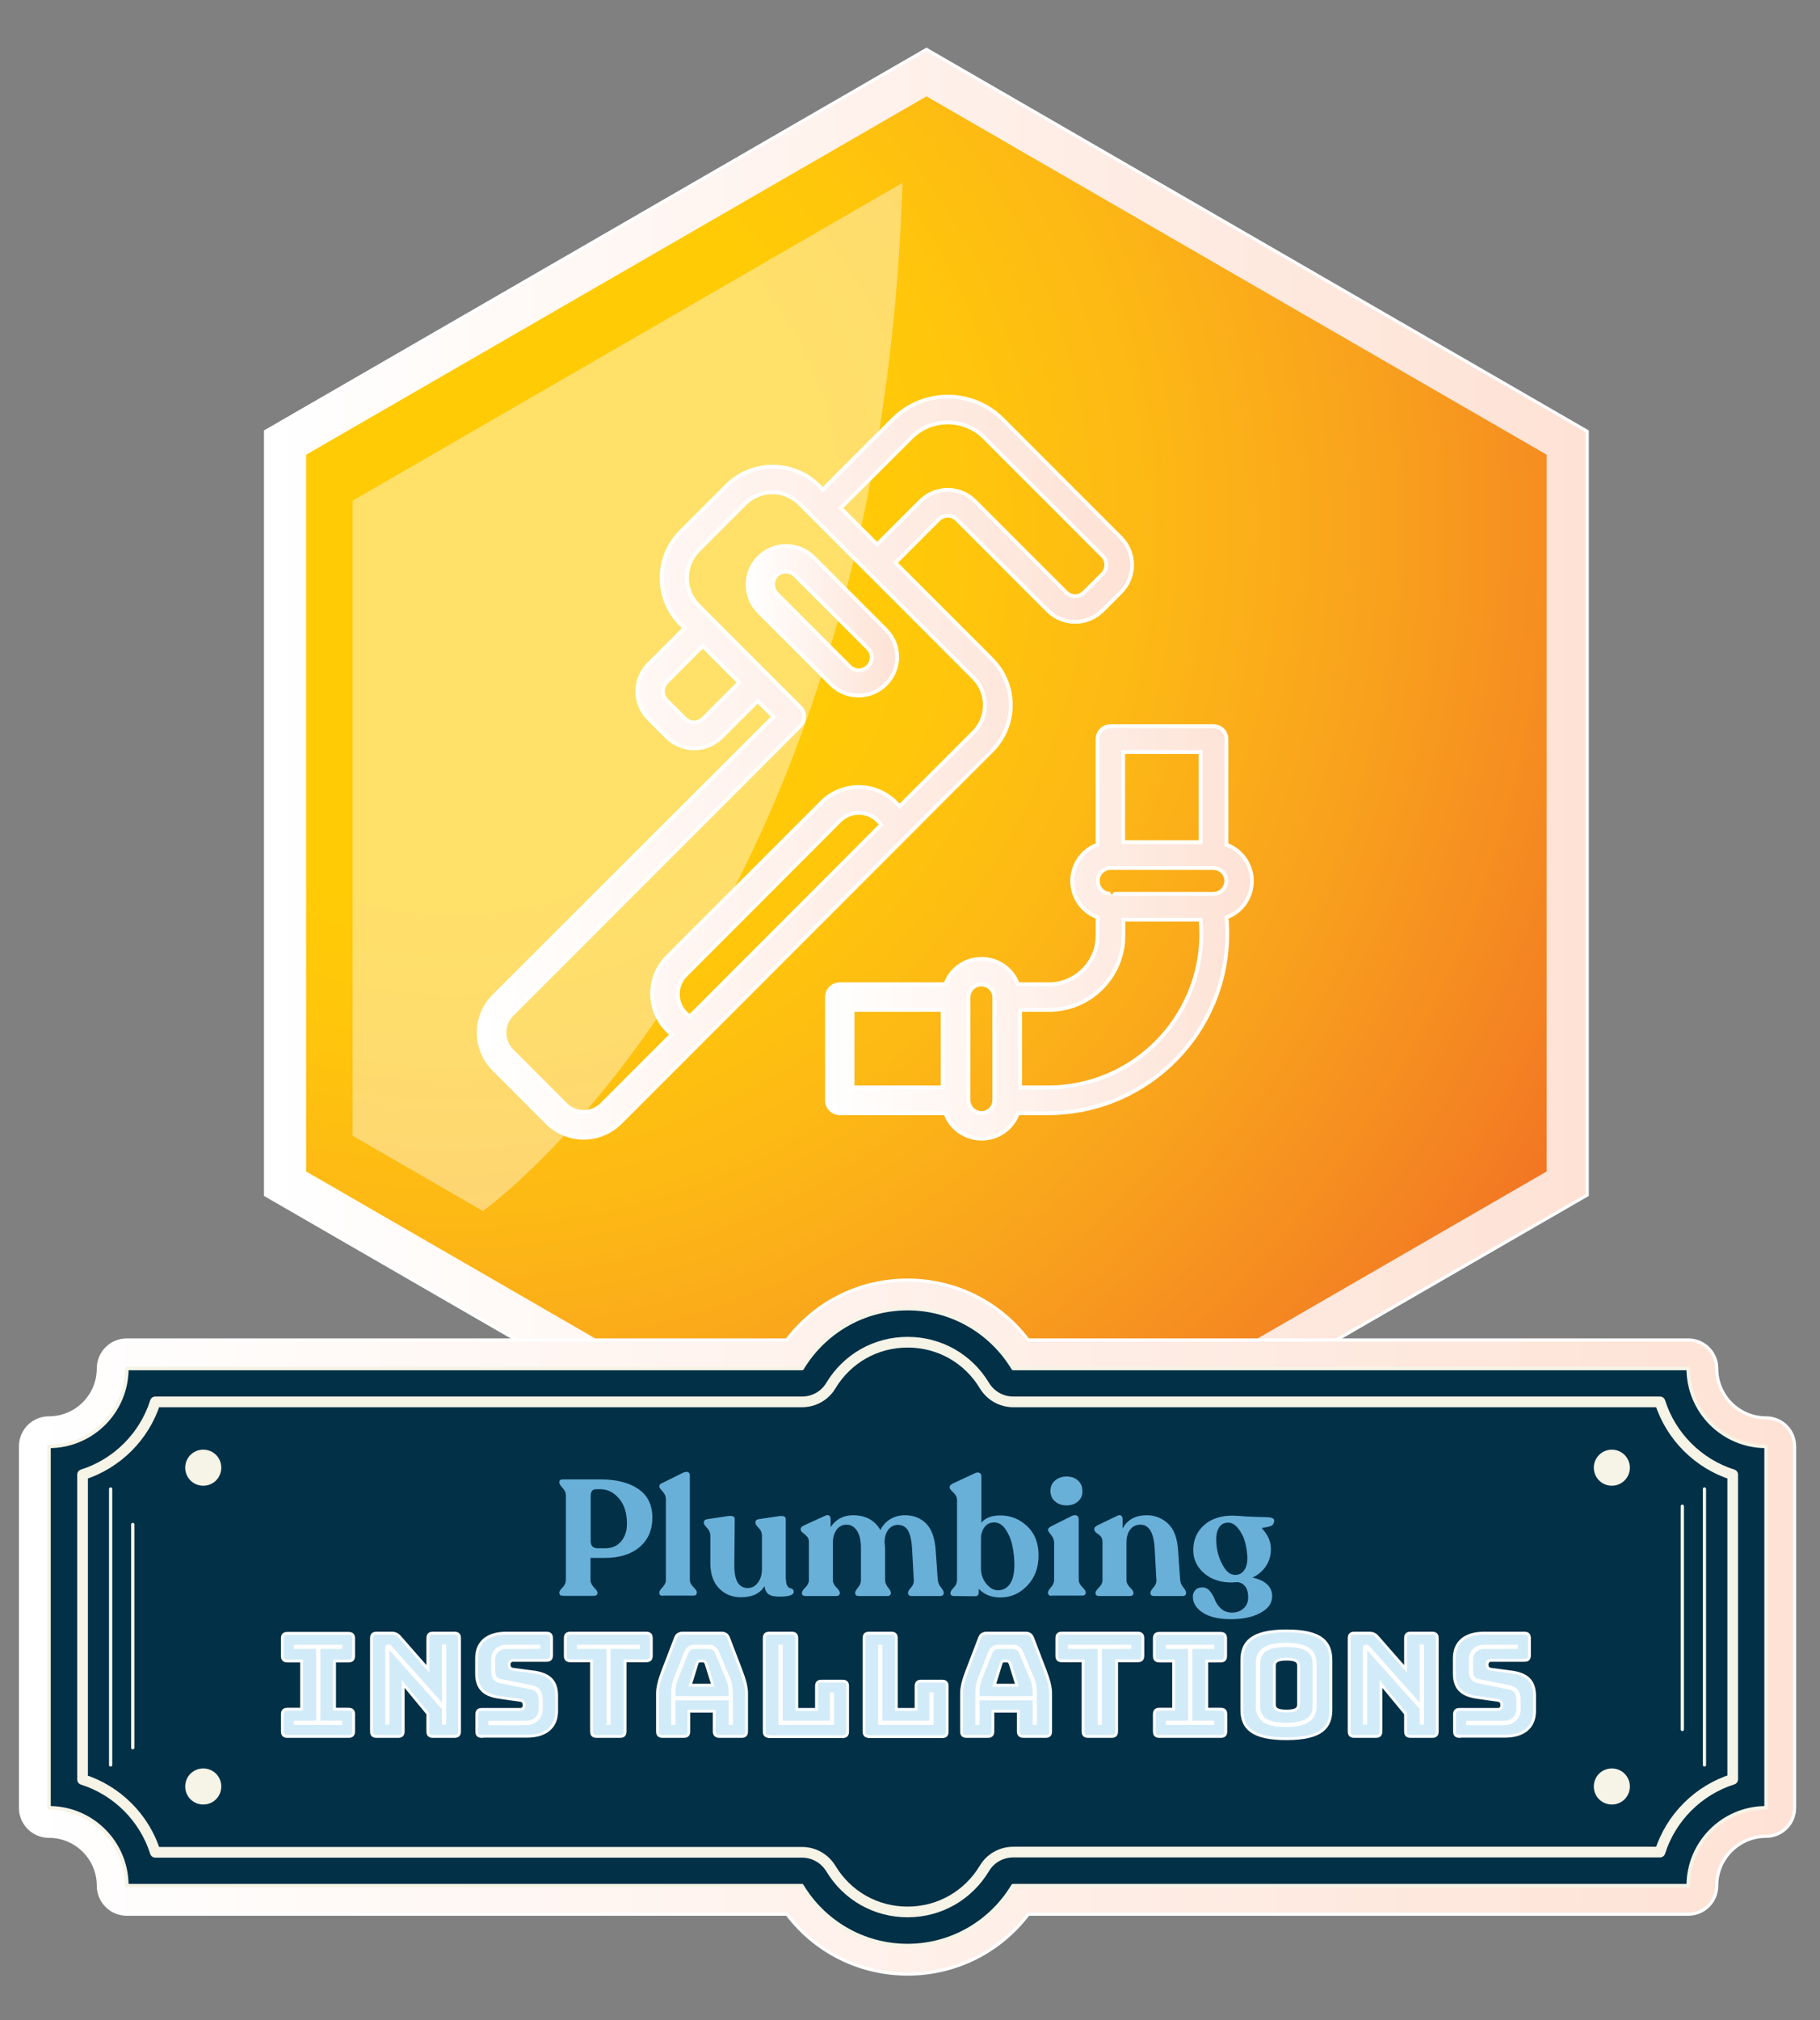 <?xml version="1.0" encoding="utf-8"?>
<!-- Generator: Adobe Illustrator 27.6.1, SVG Export Plug-In . SVG Version: 6.00 Build 0)  -->
<svg version="1.1" id="Layer_1" xmlns="http://www.w3.org/2000/svg" xmlns:xlink="http://www.w3.org/1999/xlink" x="0px" y="0px"
	 viewBox="0 0 888.3 985.4" style="enable-background:new 0 0 888.3 985.4;" xml:space="preserve">
<rect x="0" y="0" width="888.3" height="985.4" fill="#808080" stroke="none"/>
<style type="text/css">
	.st0{fill:url(#SVGID_1_);stroke:#FFFFFF;stroke-width:1.526;}
	.st1{fill:url(#SVGID_00000096743552386921549560000015282815418922630334_);}
	.st2{opacity:0.4;fill:#FFFFFF;}
	.st3{fill:url(#SVGID_00000115493456775884663540000013097569737534919593_);stroke:#FFFFFF;stroke-width:1.526;}
	.st4{fill:#013047;}
	.st5{fill:none;stroke:#F6F4E6;stroke-width:5.213;stroke-linecap:round;stroke-linejoin:round;stroke-miterlimit:10;}
	.st6{fill:none;stroke:#F6F4E6;stroke-width:1.738;stroke-linecap:round;stroke-linejoin:round;stroke-miterlimit:10;}
	.st7{fill:#F6F4E6;}
	.st8{fill:none;stroke:#F6F4E6;stroke-width:1.599;stroke-linecap:round;stroke-linejoin:round;stroke-miterlimit:10;}
	.st9{fill:url(#SVGID_00000137810648510904223700000006546476480343903111_);stroke:#FFFFFF;stroke-width:1.864;}
	.st10{fill:url(#SVGID_00000093862156665460658820000003352972130074163090_);stroke:#FFFFFF;stroke-width:1.864;}
	.st11{fill:url(#SVGID_00000044898280987553846790000015228658238866034601_);stroke:#FFFFFF;stroke-width:1.864;}
	.st12{fill:#69B0D9;}
	.st13{fill:#D2EBF9;stroke:#FFFFFF;stroke-width:1.365;stroke-miterlimit:10;}
	.st14{fill:url(#SVGID_00000065062625838107783260000015697222263803197061_);stroke:#FFFFFF;stroke-width:1.526;}
	.st15{fill:url(#SVGID_00000129189013346402137440000010028390431118204566_);}
	.st16{fill:url(#SVGID_00000089535358858971281890000005152682694635186346_);stroke:#FFFFFF;stroke-width:1.526;}
	.st17{fill:url(#SVGID_00000129898744346004388320000000191116543452966298_);stroke:#FFFFFF;stroke-width:1.526;}
	.st18{fill:url(#SVGID_00000127734559962975625910000003461529143185358754_);}
	.st19{fill:url(#SVGID_00000006695835680715693320000006494707677328045704_);stroke:#FFFFFF;stroke-width:1.526;}
	.st20{fill:url(#SVGID_00000174590182343110434250000012363909311505246344_);stroke:#FFFFFF;stroke-width:1.526;}
	.st21{fill:url(#SVGID_00000107555649775966943770000011925211667836088226_);}
	.st22{fill:url(#SVGID_00000119113014075833962290000009938713747708509620_);stroke:#FFFFFF;stroke-width:1.526;}
	.st23{fill:url(#SVGID_00000070813818910698768860000010297290817719326107_);stroke:#FFFFFF;stroke-width:1.526;}
	.st24{fill:url(#SVGID_00000127031158679943227670000016972817807925539236_);}
	.st25{fill:url(#SVGID_00000062881777084677851940000018155516213228991132_);stroke:#FFFFFF;stroke-width:1.526;}
	.st26{fill:url(#SVGID_00000098916322088061525220000005604239298856758659_);stroke:#FFFFFF;stroke-width:1.526;}
	.st27{fill:url(#SVGID_00000118358323971430565520000005440788133091269770_);}
	.st28{fill:url(#SVGID_00000015330312879338531430000013232210428785440667_);stroke:#FFFFFF;stroke-width:1.526;}
	.st29{fill:url(#SVGID_00000160905502642292705530000017751162256748370854_);stroke:#FFFFFF;stroke-width:1.526;}
	.st30{fill:url(#SVGID_00000142164438317216131180000008857067116284634787_);}
	.st31{fill:url(#SVGID_00000163789270266029324120000002550604420536793230_);stroke:#FFFFFF;stroke-width:1.526;}
	.st32{fill:url(#SVGID_00000133498499572366282130000010433845037136923316_);stroke:#FFFFFF;stroke-width:1.526;}
	.st33{fill:url(#SVGID_00000082354332782147611060000011727250287531382172_);}
	.st34{fill:url(#SVGID_00000014601790507971391650000005653273387913446335_);stroke:#FFFFFF;stroke-width:1.526;}
	.st35{fill:url(#SVGID_00000023996855497118070090000001716486342812277129_);stroke:#FFFFFF;stroke-width:1.387;}
	.st36{fill:url(#SVGID_00000121980704155290594300000005983052762895265206_);stroke:#FFFFFF;stroke-width:1.387;}
	.st37{fill:url(#SVGID_00000067219918388877748960000011705361143537618076_);stroke:#FFFFFF;stroke-width:1.387;}
	.st38{fill:url(#SVGID_00000021829396135362440780000015073845800591506093_);stroke:#FFFFFF;stroke-width:1.387;}
	.st39{fill:url(#SVGID_00000154419637478875884340000009278608047678654902_);stroke:#FFFFFF;stroke-width:1.387;}
	.st40{fill:url(#SVGID_00000091709496528050356670000004411495242233946257_);stroke:#FFFFFF;stroke-width:1.387;}
	.st41{fill:url(#SVGID_00000089561753724575243660000010002616306556030346_);stroke:#FFFFFF;stroke-width:1.643;}
	.st42{fill:url(#Shape_00000065792637586729158270000015388489507246182570_);stroke:#FFFFFF;stroke-width:1.16;}
	.st43{fill:url(#Shape_00000136376967181308104120000006765759523596729476_);stroke:#FFFFFF;stroke-width:1.16;}
	.st44{fill:url(#Shape_00000181793114535776161460000006088226683097002391_);stroke:#FFFFFF;stroke-width:1.16;}
	.st45{fill:url(#SVGID_00000003817542867077471530000017061655209731303326_);stroke:#FFFFFF;stroke-width:1.482;}
	.st46{fill:url(#SVGID_00000009586355693526720430000000521634339118450832_);stroke:#FFFFFF;stroke-width:1.482;}
	.st47{fill:url(#SVGID_00000029029564652384891790000016135626780527740863_);stroke:#FFFFFF;stroke-width:1.482;}
	.st48{fill:url(#SVGID_00000183953539121375395140000015786404347077405582_);stroke:#FFFFFF;stroke-width:1.301;}
	.st49{fill:url(#SVGID_00000127029348301458763320000008320164733146973075_);stroke:#FFFFFF;stroke-width:1.301;}
	.st50{fill:url(#SVGID_00000013907246970682710920000014313496050367230115_);stroke:#FFFFFF;stroke-width:1.301;}
	.st51{fill:url(#SVGID_00000000191659049341405430000014955864096609902501_);stroke:#FFFFFF;stroke-width:1.301;}
	.st52{fill:url(#SVGID_00000034809253367919895550000003471716911872230021_);stroke:#FFFFFF;stroke-width:1.461;}
	.st53{fill:url(#SVGID_00000043416736734614646020000010523353975614477441_);stroke:#FFFFFF;stroke-width:1.461;}
	.st54{fill:url(#SVGID_00000119812474722064817180000013357758056301617853_);stroke:#FFFFFF;stroke-width:1.461;}
	.st55{fill:url(#SVGID_00000054234767782311225940000014547800256471666587_);stroke:#FFFFFF;stroke-width:1.461;}
	.st56{fill:url(#SVGID_00000031201259183492913680000011435871526849352857_);stroke:#FFFFFF;stroke-width:1.461;}
	.st57{fill:url(#SVGID_00000120537196396738435390000001424716822733175194_);stroke:#FFFFFF;stroke-width:1.185;}
	.st58{fill:url(#SVGID_00000039846305694606060430000004834532605577641625_);stroke:#FFFFFF;stroke-width:1.185;}
	.st59{fill:url(#SVGID_00000146467177675068119540000014169985753244070075_);stroke:#FFFFFF;stroke-width:1.185;}
	.st60{fill:url(#SVGID_00000081605908644137320430000002362335784224855963_);stroke:#FFFFFF;stroke-width:1.185;}
	.st61{fill:url(#SVGID_00000143617034704593362250000008854271632561834120_);stroke:#FFFFFF;stroke-width:1.185;}
	.st62{fill:url(#SVGID_00000066490305707677778130000010980905937514246798_);stroke:#FFFFFF;stroke-width:1.185;}
	.st63{fill:url(#SVGID_00000022536422939653428360000016170292164640491429_);stroke:#FFFFFF;stroke-width:1.185;}
	.st64{fill:url(#SVGID_00000070104572321513584490000002608502517360486826_);stroke:#FFFFFF;stroke-width:1.185;}
	.st65{fill:url(#SVGID_00000163049452577665738520000012779724600421462934_);stroke:#FFFFFF;stroke-width:1.185;}
	.st66{fill:url(#SVGID_00000133518382428945611920000004019550078164559508_);stroke:#FFFFFF;stroke-width:1.185;}
	.st67{fill:url(#SVGID_00000014597907018135631150000002940343187389551498_);stroke:#FFFFFF;stroke-width:1.185;}
</style>
<g>
	<g>
		<linearGradient id="SVGID_1_" gradientUnits="userSpaceOnUse" x1="129.571" y1="396.63" x2="774.744" y2="396.63">
			<stop  offset="0" style="stop-color:#FFFFFF"/>
			<stop  offset="1" style="stop-color:#FEE2D5"/>
		</linearGradient>
		<polygon class="st0" points="129.6,210.4 129.6,582.9 452.2,769.1 774.7,582.9 774.7,210.4 452.2,24.1 		"/>
		
			<radialGradient id="SVGID_00000176007458979880082520000011003139245989289135_" cx="1469.343" cy="5884.927" r="639.659" gradientTransform="matrix(4.489700e-11 -1 1 4.489700e-11 -5663.527 1724.789)" gradientUnits="userSpaceOnUse">
			<stop  offset="0.288" style="stop-color:#FFCB05"/>
			<stop  offset="0.389" style="stop-color:#FFC60B"/>
			<stop  offset="0.533" style="stop-color:#FDB815"/>
			<stop  offset="0.703" style="stop-color:#F9A21D"/>
			<stop  offset="0.892" style="stop-color:#F48422"/>
			<stop  offset="1" style="stop-color:#F27024"/>
		</radialGradient>
		<polygon style="fill:url(#SVGID_00000176007458979880082520000011003139245989289135_);" points="149.4,221.8 149.4,571.4 
			452.2,746.2 754.9,571.4 754.9,221.8 452.2,47 		"/>
		<path class="st2" d="M440.5,89.2L172.1,244.2V554l63.6,36.7C235.7,590.7,428.5,454.3,440.5,89.2z"/>
	</g>
</g>
<g>
	
		<linearGradient id="SVGID_00000172404272536501183930000008742679767986824836_" gradientUnits="userSpaceOnUse" x1="10" y1="793.626" x2="875.937" y2="793.626">
		<stop  offset="0" style="stop-color:#FFFFFF"/>
		<stop  offset="1" style="stop-color:#FEE2D5"/>
	</linearGradient>
	<path style="fill:url(#SVGID_00000172404272536501183930000008742679767986824836_);stroke:#FFFFFF;stroke-width:1.526;" d="
		M862,691.6c-13.3,0-24.1-10.8-24.1-24.1c0-7.7-6.2-13.9-13.9-13.9H501.8c-13.9-18.4-35.5-29.2-58.9-29.2s-44.9,10.8-58.9,29.2H61.9
		c-7.7,0-13.9,6.2-13.9,13.9c0,13.3-10.8,24.1-24.1,24.1c-7.7,0-13.9,6.2-13.9,13.9v176.3c0,7.7,6.2,13.9,13.9,13.9
		c13.3,0,24.1,10.8,24.1,24.1c0,7.7,6.2,13.9,13.9,13.9h322.2c13.9,18.4,35.5,29.2,58.9,29.2c23.4,0,44.9-10.8,58.9-29.2H824
		c7.7,0,13.9-6.2,13.9-13.9c0-13.3,10.8-24.1,24.1-24.1c7.7,0,13.9-6.2,13.9-13.9V705.5C875.9,697.8,869.7,691.6,862,691.6z"/>
	<path class="st4" d="M859.7,705.4c-19.2-1.2-34.5-16.5-35.6-35.6c0-1.3-1.1-2.3-2.5-2.3l-327.1,0c-11-18.3-30.2-29.2-51.5-29.2
		s-40.5,10.9-51.5,29.2H64.3c-1.3,0-2.4,1-2.4,2.3c-1.2,19.2-16.5,34.5-35.7,35.6c-1.3,0.1-2.3,1.2-2.3,2.4v171.5
		c0,1.3,1,2.4,2.3,2.5c19.2,1.2,34.5,16.5,35.6,35.6c0.1,1.3,1.1,2.3,2.4,2.3l327.1,0c11,18.3,30.2,29.2,51.5,29.2
		s40.5-10.9,51.5-29.2h327.1c1.3,0,2.4-1,2.5-2.3c1.2-19.2,16.5-34.5,35.7-35.6c1.3-0.1,2.3-1.2,2.3-2.4V707.9
		C862,706.6,861,705.5,859.7,705.4z"/>
	<g>
		<path class="st5" d="M443,932.6c-15.5,0-29.5-7.9-37.5-21.2c-3-4.9-8.3-7.9-14-7.9H75.8c-5.3-16.8-18.7-30.2-35.5-35.5V719.3
			c16.8-5.3,30.2-18.7,35.5-35.5h315.7c5.7,0,11.1-3,14-7.9c8-13.3,22-21.2,37.5-21.2c15.5,0,29.5,7.9,37.5,21.2
			c3,4.9,8.3,7.9,14,7.9h315.7c5.3,16.8,18.7,30.2,35.5,35.5v148.6c-16.8,5.3-30.2,18.7-35.5,35.5H494.5c-5.7,0-11.1,3-14,7.9
			C472.5,924.6,458.5,932.6,443,932.6z"/>
		<path class="st6" d="M824,667.5H494.5C484,650,464.8,638.3,443,638.3c-21.9,0-41,11.7-51.5,29.2H61.9c0,21-17,38-38,38v176.3
			c21,0,38,17,38,38h329.5c10.5,17.5,29.7,29.2,51.5,29.2c21.9,0,41-11.7,51.5-29.2H824c0-21,17-38,38-38V705.5
			C841,705.5,824,688.5,824,667.5z"/>
		<g>
			<g>
				<path class="st7" d="M108,715.9c0,4.9-3.9,8.8-8.8,8.8s-8.8-3.9-8.8-8.8s3.9-8.8,8.8-8.8S108,711,108,715.9z"/>
				<circle class="st7" cx="786.7" cy="715.9" r="8.8"/>
			</g>
			<g>
				<path class="st7" d="M108,871.4c0,4.9-3.9,8.8-8.8,8.8s-8.8-3.9-8.8-8.8s3.9-8.8,8.8-8.8S108,866.5,108,871.4z"/>
				<path class="st7" d="M795.5,871.4c0,4.9-3.9,8.8-8.8,8.8c-4.9,0-8.8-3.9-8.8-8.8s3.9-8.8,8.8-8.8
					C791.6,862.6,795.5,866.5,795.5,871.4z"/>
			</g>
		</g>
	</g>
	<g>
		<line class="st8" x1="821.1" y1="843.6" x2="821.1" y2="734.7"/>
		<line class="st8" x1="831.9" y1="860.9" x2="831.9" y2="726.3"/>
		<line class="st8" x1="64.8" y1="743.6" x2="64.8" y2="852.5"/>
		<line class="st8" x1="54" y1="726.3" x2="54" y2="860.9"/>
	</g>
</g>
<g>
	
		<linearGradient id="SVGID_00000160172198793836009780000001943400881063564697_" gradientUnits="userSpaceOnUse" x1="364.858" y1="302.839" x2="437.879" y2="302.839">
		<stop  offset="0" style="stop-color:#FFFFFF"/>
		<stop  offset="1" style="stop-color:#FEE2D5"/>
	</linearGradient>
	<path style="fill:url(#SVGID_00000160172198793836009780000001943400881063564697_);stroke:#FFFFFF;stroke-width:1.864;" d="
		M432.5,307.3l-35.6-35.6c-7.5-7.3-19.4-7.1-26.7,0.3c-7.1,7.3-7.1,19,0,26.3l35.6,35.6c7.5,7.3,19.4,7.1,26.7-0.3
		C439.7,326.3,439.7,314.6,432.5,307.3L432.5,307.3z M379.1,280.6c2.5-2.4,6.4-2.4,8.9,0l35.6,35.6c2.5,2.4,2.5,6.4,0,8.9
		c-2.4,2.5-6.4,2.5-8.9,0c0,0,0,0,0,0l-35.6-35.6C376.7,287,376.7,283,379.1,280.6L379.1,280.6z"/>
	
		<linearGradient id="SVGID_00000006673333516218485780000011926390153063152824_" gradientUnits="userSpaceOnUse" x1="233.653" y1="374.232" x2="552.475" y2="374.232">
		<stop  offset="0" style="stop-color:#FFFFFF"/>
		<stop  offset="1" style="stop-color:#FEE2D5"/>
	</linearGradient>
	<path style="fill:url(#SVGID_00000006673333516218485780000011926390153063152824_);stroke:#FFFFFF;stroke-width:1.864;" d="
		M443.5,406.8c0,0,40.6-40.7,40.7-40.7c12.2-12.3,12.2-32.1,0-44.4L437,274.5l21.1-21.1c2.5-2.5,6.4-2.5,8.9,0l44.4,44.4
		c7.4,7.4,19.3,7.3,26.7,0l8.9-8.9c7.4-7.4,7.4-19.3,0-26.7l-57.7-57.7c-14.7-14.7-38.6-14.7-53.4,0l-34.4,34.4
		c-11.3-13.4-31.4-15.1-44.9-3.8c-0.6,0.5-1.2,1.1-1.8,1.7l-22.8,22.8c-12.3,12.6-12.1,32.8,0.5,45.2c0.5,0.5,1.1,1,1.7,1.5
		l-17.6,17.6c-7.4,7.4-7.4,19.3,0,26.7l8.9,8.9c7.4,7.4,19.3,7.3,26.7,0l17.6-17.6l7.7,7.7L241,485.9c-9.8,9.8-9.8,25.7,0,35.6
		l26.1,26.1c9.8,9.8,25.7,9.8,35.6,0C328.3,522,416.5,433.9,443.5,406.8L443.5,406.8z M444.8,213.4c9.8-9.8,25.8-9.8,35.6,0
		l57.7,57.7c2.5,2.5,2.5,6.4,0,8.9l-8.9,8.9c-2.5,2.5-6.4,2.5-8.9,0l-44.4-44.4c-7.4-7.4-19.3-7.4-26.7,0l-21.1,21.1l-17.8-17.8
		L444.8,213.4z M343.2,350.5c-2.5,2.5-6.4,2.5-8.9,0l-8.9-8.9c-2.5-2.5-2.5-6.4,0-8.9l17.6-17.6l17.8,17.8L343.2,350.5z
		 M293.8,538.7c-4.9,4.9-12.9,4.9-17.8,0l-26.1-26.1c-4.9-4.9-4.9-12.9,0-17.8L390.7,354c2.4-2.5,2.4-6.4,0-8.9l-43.3-43.3l-6.6-6.6
		c-7.3-7.4-7.3-19.3,0-26.7l22.8-22.8c7.4-7.4,19.3-7.4,26.7,0l84.9,84.9c7.3,7.4,7.3,19.3,0,26.6L439,393.4c-8.9-11-25-12.7-36-3.8
		c-0.6,0.5-1.2,1-1.8,1.6l-75.6,75.6c-9.9,10.1-9.7,26.3,0.4,36.1c0.6,0.6,1.2,1.1,1.9,1.7L293.8,538.7z M336.7,495.8
		c-6.1-4-7.7-12.2-3.6-18.3c0.4-0.6,0.9-1.2,1.4-1.7l75.6-75.7c5.3-5,13.6-4.8,18.6,0.5c0.5,0.5,1,1.1,1.4,1.7L336.7,495.8z"/>
	
		<linearGradient id="SVGID_00000162314628239635069300000017268561021787080623_" gradientUnits="userSpaceOnUse" x1="403.512" y1="454.834" x2="610.994" y2="454.834">
		<stop  offset="0" style="stop-color:#FFFFFF"/>
		<stop  offset="1" style="stop-color:#FEE2D5"/>
	</linearGradient>
	<path style="fill:url(#SVGID_00000162314628239635069300000017268561021787080623_);stroke:#FFFFFF;stroke-width:1.864;" d="
		M598.6,412v-51.5c0-3.5-2.8-6.3-6.3-6.3c0,0,0,0,0,0h-50.3c-3.5,0-6.3,2.8-6.3,6.3c0,0,0,0,0,0V412c-9.8,3.5-14.8,14.4-11.3,24.1
		c1.9,5.3,6,9.4,11.3,11.3v9c0,13-10.6,23.6-23.6,23.7h-15.3c-3.5-9.8-14.4-14.8-24.1-11.3c-5.3,1.9-9.4,6-11.3,11.3h-51.5
		c-3.5,0-6.3,2.8-6.3,6.3c0,0,0,0,0,0v50.3c0,3.5,2.8,6.3,6.3,6.3c0,0,0,0,0,0h51.5c3.5,9.8,14.4,14.8,24.1,11.3
		c5.3-1.9,9.4-6,11.3-11.3h15.3c48.4-0.4,87.3-39.9,86.9-88.3c0-2.4-0.1-4.8-0.4-7.2c9.8-3.5,14.8-14.4,11.3-24.1
		C608,418.1,603.8,413.9,598.6,412z M460.1,530.4h-44v-37.8h44V530.4z M485.3,536.7c-0.1,3.5-2.9,6.3-6.4,6.2
		c-3.4-0.1-6.1-2.8-6.2-6.2v-50.3c0.1-3.5,2.9-6.3,6.4-6.2c3.4,0.1,6.1,2.8,6.2,6.2V536.7z M548.2,366.8H586v44h-37.8V366.8z
		 M512.1,530.4h-14.2v-37.8h14.2c20,0,36.2-16.3,36.2-36.2v-7.8H586c3.8,41.2-26.5,77.7-67.6,81.5
		C516.2,530.3,514.2,530.4,512.1,530.4z M592.3,436c-0.5,0-50.5,0-50.3,0c-3.5,0-6.3-2.9-6.2-6.4c0-3.4,2.8-6.2,6.2-6.2h50.3
		c3.5,0.1,6.3,2.9,6.2,6.4C598.4,433.2,595.7,436,592.3,436L592.3,436z"/>
</g>
<g>
	<g>
		<path class="st12" d="M274.8,778.4c-1.2,0-1.8-0.5-1.8-1.4v-0.3c0-0.5,0.5-1.3,1.6-2.4s1.6-2.3,1.6-3.6v-41.4
			c0-1.2-0.5-2.3-1.6-3.5s-1.6-2-1.6-2.6v-0.3c0-0.9,0.6-1.3,1.8-1.3h18.2c7.6,0,13.8,1.5,18.4,4.6c4.7,3.1,7,7.8,7,14.1
			c0,6-2.1,10.8-6.2,14.3s-9.8,5.3-16.9,5.3h-7.1v10.8c0,1.2,0.6,2.4,1.7,3.6c1.1,1.1,1.7,2,1.7,2.4v0.3c0,0.9-0.6,1.4-1.8,1.4
			H274.8z M291.7,755.2h3.7c3.3,0,5.9-1.1,7.8-3.4c1.9-2.3,2.8-5.1,2.8-8.6c0-5.2-1.3-9.3-3.9-12.3c-2.6-3-5.6-4.5-9-4.5h-2.2
			c-1.8,0-2.6,1.1-2.6,3.4v21.8C288.3,754,289.4,755.2,291.7,755.2z"/>
		<path class="st12" d="M323.6,778.4c-1.2,0-1.8-0.5-1.8-1.4v-0.3c0-0.5,0.5-1.4,1.6-2.5c1-1.1,1.6-2.3,1.6-3.5v-39.4
			c0-1.4-0.5-2.6-1.6-3.8c-1-1.1-1.6-1.9-1.6-2.3v-0.3c0-0.6,0.5-1.2,1.6-1.6l10.1-5c1.1-0.4,1.9-0.5,2.4-0.2
			c0.6,0.3,0.8,0.9,0.8,1.6v50.9c0,1.2,0.6,2.4,1.7,3.5c1.1,1.1,1.7,1.9,1.7,2.5v0.3c0,0.9-0.6,1.4-1.8,1.4H323.6z"/>
		<path class="st12" d="M383.6,770.2c0,1.4,0.2,2.5,0.6,3.2c0.4,0.7,0.8,1.1,1.3,1.2s0.9,0.3,1.3,0.5c0.4,0.3,0.6,0.7,0.6,1.4
			c0,1.5-2.4,2.3-7.1,2.3c-2.3,0-4.1-0.4-5.2-1.2c-1.1-0.8-1.8-2.1-1.9-4c-2.2,3.7-6.1,5.5-11.6,5.5c-4.3,0-7.9-1.5-10.7-4.4
			c-2.8-2.9-4.2-7-4.2-12.3V749c0-1.3-0.5-2.6-1.6-3.7c-1-1.1-1.6-1.9-1.6-2.4v-0.2c0-1,0.6-1.5,1.7-1.7l10.1-1.5
			c2.2-0.3,3.3,0.2,3.3,1.4l-0.2,22.8c0,7.3,2.2,10.9,6.6,10.9c2,0,3.6-0.9,4.9-2.6c1.3-1.7,2-4,2-6.8V749c0-1.3-0.5-2.6-1.6-3.7
			c-1.1-1.1-1.6-1.9-1.6-2.4v-0.2c0-1,0.5-1.5,1.6-1.7l10.2-1.5c2-0.2,3,0.3,3,1.4V770.2z"/>
		<path class="st12" d="M457.7,770.6c0.1,1.3,0.6,2.5,1.5,3.6c0.9,1.1,1.4,2,1.4,2.6v0.3c0,0.9-0.6,1.4-1.8,1.4H445
			c-1.2,0-1.8-0.5-1.8-1.4v-0.3c0-0.5,0.5-1.4,1.5-2.5c1-1.1,1.4-2.3,1.3-3.6l-0.8-14.6c-0.2-4.4-0.9-7.6-2-9.5
			c-1.1-1.9-2.8-2.8-5-2.8c-1.9,0-3.4,0.8-4.6,2.3c-1.2,1.5-1.8,3.5-1.9,6c0.2,1.1,0.3,2.3,0.3,3.8v14.8c0,1.3,0.5,2.5,1.4,3.6
			c0.9,1.1,1.4,1.9,1.4,2.5v0.3c0,0.9-0.6,1.4-1.8,1.4h-13.8c-1.2,0-1.8-0.5-1.8-1.4v-0.3c0-0.5,0.5-1.4,1.4-2.5
			c1-1.1,1.4-2.3,1.4-3.6v-15.6c0-3.6-0.6-6.4-1.9-8.4c-1.3-2-3-3-5-3c-2.1,0-3.8,0.8-5,2.5c-1.2,1.7-1.8,3.8-1.8,6.4v18.1
			c0,1.3,0.6,2.5,1.7,3.6c1.1,1.1,1.7,1.9,1.7,2.5v0.3c0,0.9-0.6,1.4-1.8,1.4h-14.9c-1.2,0-1.8-0.5-1.8-1.4v-0.3
			c0-0.5,0.6-1.4,1.7-2.5c1.1-1.1,1.7-2.3,1.7-3.6V752c0-1-0.3-1.9-1-2.6s-1.3-1.3-2-1.8c-0.7-0.5-1-1-1-1.6v-0.3
			c0-0.6,0.6-1.1,1.7-1.7l10.1-4.6c0.9-0.4,1.6-0.5,2.1-0.1c0.5,0.3,0.7,0.9,0.7,1.8v3.8c2.5-3.8,6.2-5.8,11-5.8
			c6.1,0,10.5,2.4,13.3,7.2c1.1-2.2,2.7-4,4.8-5.3c2.2-1.3,4.6-1.9,7.3-1.9c4.1,0,7.4,1.3,10.2,4c2.7,2.7,4.3,7.1,4.7,13.2
			L457.7,770.6z"/>
		<path class="st12" d="M488.2,739.2c5,0,9.4,1.7,13.1,5.2c3.7,3.5,5.6,8.2,5.6,14.2c0,6-1.8,11-5.5,14.8c-3.7,3.9-8,5.8-13.2,5.8
			c-4.3,0-7.8-1.4-10.5-4.2v1.8c0,1.2-0.6,1.8-1.8,1.8l-10.3-0.1c-1.1,0-1.7-0.5-1.7-1.4v-0.2c0-0.5,0.5-1.4,1.6-2.5
			s1.6-2.4,1.6-3.6v-39.2c0-1.3-0.6-2.5-1.8-3.6c-1.2-1.1-1.8-1.9-1.8-2.4v-0.2c0-0.7,0.6-1.4,1.8-1.9l10.3-4.8
			c0.9-0.5,1.7-0.6,2.4-0.3c0.7,0.3,1,0.9,1,1.9v22.4C481.1,740.2,484.3,739.2,488.2,739.2z M487,775.7c2.6,0,4.6-1.1,6-3.2
			c1.4-2.1,2.1-5.2,2.1-9.2c0-3.5-0.4-6.7-1.1-9.8c-0.7-3.1-1.9-5.7-3.4-7.8c-1.5-2.1-3.3-3.1-5.4-3.1c-1.9,0-3.4,0.7-4.6,2.2
			c-1.2,1.5-1.8,3.4-1.8,5.8v14.5c0,2.7,0.8,5.2,2.5,7.3S484.9,775.7,487,775.7z"/>
		<path class="st12" d="M513.3,778.4c-1.2,0-1.8-0.5-1.8-1.4v-0.3c0-0.5,0.5-1.4,1.5-2.5c1-1.1,1.5-2.3,1.5-3.6v-18.1
			c0-1.3-0.5-2.6-1.5-3.8c-1-1.2-1.5-2-1.5-2.4v-0.2c0-0.5,0.6-1.1,1.7-1.7l10-5c1-0.4,1.8-0.5,2.4-0.1c0.6,0.3,0.9,0.9,0.9,1.7
			v29.5c0,1.3,0.6,2.5,1.7,3.6c1.1,1.1,1.7,1.9,1.7,2.5v0.3c0,0.9-0.6,1.4-1.8,1.4H513.3z M526.2,732.3c-1.4,1.3-3.3,2-5.6,2
			c-2.3,0-4.3-0.7-5.7-2c-1.5-1.3-2.2-3-2.2-5.1c0-2,0.7-3.7,2.2-5c1.5-1.3,3.4-2,5.7-2c2.3,0,4.2,0.7,5.6,2c1.4,1.3,2.1,3,2.1,5
			C528.4,729.3,527.7,731,526.2,732.3z"/>
		<path class="st12" d="M576,770.6c0.1,1.3,0.6,2.5,1.5,3.6c0.9,1.1,1.4,2,1.4,2.6v0.3c0,0.9-0.6,1.4-1.8,1.4h-13.8
			c-1.2,0-1.8-0.5-1.8-1.4v-0.3c0-0.5,0.5-1.4,1.5-2.5c1-1.1,1.5-2.3,1.4-3.7l-0.8-14.8c-0.4-8.1-2.7-12.1-7-12.1
			c-2.1,0-3.8,0.8-5,2.4c-1.2,1.6-1.8,3.7-1.8,6.4v18.2c0,1.3,0.6,2.5,1.7,3.6c1.1,1.1,1.7,1.9,1.7,2.5v0.3c0,0.9-0.6,1.4-1.8,1.4
			h-14.9c-1.2,0-1.8-0.5-1.8-1.4v-0.3c0-0.5,0.6-1.4,1.7-2.5c1.1-1.1,1.7-2.3,1.7-3.6V752c0-0.8-0.2-1.5-0.6-2.2
			c-0.4-0.6-0.9-1.1-1.4-1.4c-0.5-0.3-1-0.7-1.4-1.1c-0.4-0.4-0.6-0.9-0.6-1.3v-0.3c0-0.6,0.5-1.1,1.6-1.7l9.5-4.6
			c0.9-0.4,1.6-0.5,2-0.1c0.5,0.3,0.7,0.9,0.7,1.8v4.5c2.3-4.3,6.2-6.5,11.8-6.5c4.1,0,7.5,1.4,10.4,4.1c2.9,2.7,4.5,7,4.9,13
			L576,770.6z"/>
		<path class="st12" d="M617.2,740c2,0,3.4,0.2,4,0.6c0.7,0.4,0.9,1,0.6,1.8c-0.2,0.8-0.5,1.4-1,1.7c-0.5,0.3-1.4,0.6-2.7,0.8
			s-2.1,0.4-2.3,0.5c3,3.1,4.5,6.5,4.5,10.2c0,3.1-0.8,5.9-2.4,8.3c-1.6,2.4-3.8,4.3-6.6,5.6c6.4,1.4,9.6,4.5,9.6,9.1
			c0,3.4-1.9,6.1-5.7,8.1c-3.8,2.1-8.6,3.1-14.4,3.1c-5.8,0-10.3-1-13.6-3.1c-3.3-2.1-5-4.7-5-7.9c0-1.2,0.4-2.3,1.2-3.2
			c0.8-0.9,2-1.3,3.5-1.3c1.4,0,2.7,0.6,3.7,1.9c1,1.3,1.8,2.6,2.4,4.2c0.6,1.5,1.5,2.9,2.9,4.2c1.4,1.3,3.1,1.9,5.2,2
			c2.5,0,4.4-0.7,5.9-2.1c1.5-1.4,2.2-3.2,2.2-5.4c0-4.2-1.7-6.7-5-7.4c-1.4,0.1-2.4,0.2-3.1,0.2c-5.4,0-9.9-1.5-13.4-4.5
			c-3.5-3-5.3-6.8-5.3-11.3c0-5,1.8-9.1,5.3-12.2s8.1-4.6,13.7-4.6c1.4,0,3.7,0.1,6.8,0.4C611.2,739.8,614.3,740,617.2,740z
			 M593.6,750.7c0,4.4,0.9,8.4,2.8,12c1.8,3.7,4,5.5,6.4,5.5c1.9,0,3.3-0.7,4.4-2.2c1.1-1.5,1.6-3.4,1.6-5.8c0-2.6-0.4-5.3-1.1-7.9
			c-0.7-2.7-1.9-4.9-3.4-6.8c-1.5-1.9-3.1-2.8-4.9-2.8c-1.8,0-3.3,0.7-4.3,2.2C594.2,746.3,593.6,748.2,593.6,750.7z"/>
	</g>
</g>
<g>
	<g>
		<path class="st13" d="M137.8,844.5v-8.3c0-1.8,0.8-2.5,2.5-2.5h6.9v-23.5h-6.9c-1.8,0-2.5-0.8-2.5-2.5v-8.5c0-1.8,0.8-2.5,2.5-2.5
			h29.8c1.8,0,2.5,0.8,2.5,2.5v8.5c0,1.8-0.8,2.5-2.5,2.5h-6.8v23.5h6.8c1.8,0,2.5,0.8,2.5,2.5v8.3c0,1.8-0.8,2.5-2.5,2.5h-29.8
			C138.6,847,137.8,846.3,137.8,844.5z M166.4,840h-10.7v-36.4h10.7v-0.7h-22.3v0.7H155V840h-10.9v0.7h22.3V840z"/>
		<path class="st13" d="M183.8,847c-1.8,0-2.5-0.8-2.5-2.5v-45.4c0-1.8,0.8-2.5,2.5-2.5h7.3c1.8,0,2.9,0.5,4.1,1.9l13.6,15.5v-14.9
			c0-1.8,0.8-2.5,2.5-2.5h10.5c1.8,0,2.5,0.8,2.5,2.5v45.4c0,1.8-0.8,2.5-2.5,2.5h-10.5c-1.8,0-2.5-0.8-2.5-2.5v-8.6l-12-14.5v23.1
			c0,1.8-0.8,2.5-2.5,2.5H183.8z M189.5,802.8c-0.4,0-0.8,0.3-0.8,0.8v37h0.7v-36.9c0-0.1,0-0.2,0.1-0.2s0.2,0.1,0.4,0.2l26.5,29.7
			v7.2h0.7v-37.8h-0.7v29.5l-25.8-29C190,803,189.9,802.8,189.5,802.8z"/>
		<path class="st13" d="M235.2,847c-1.8,0-2.5-0.8-2.5-2.5v-8.2c0-1.8,0.8-2.5,2.5-2.5h18.8c1.2,0,1.8-0.9,1.8-2
			c0-1.6-0.6-2.2-1.8-2.4l-10.5-1.5c-6.6-1-10.9-3.8-10.9-11.6v-7.4c0-8,5.4-12.3,14.5-12.3h19.6c1.8,0,2.5,0.8,2.5,2.5v8.3
			c0,1.8-0.8,2.5-2.5,2.5h-16.3c-1.2,0-1.9,0.8-1.9,2.1s0.7,2.1,1.9,2.2l10.4,1.4c6.6,1,10.9,3.8,10.9,11.6v7.4
			c0,8-5.5,12.3-14.5,12.3H235.2z M247.5,802.9c-4.3,0-7.1,2.7-7.1,6.4v5.7c0,3.9,1.7,4.9,4.1,5.4l14.8,3c2.6,0.6,4.3,1.8,4.3,6.2
			v4.1c0,3.7-2.7,6.4-7.1,6.4H239v0.7h17.4c4.8,0,7.8-2.9,7.8-7.1v-4.1c0-4.9-2-6.3-4.8-6.9l-14.8-3c-2.2-0.4-3.6-1.4-3.6-4.7v-5.7
			c0-3.3,2.5-5.7,6.4-5.7H263v-0.7H247.5z"/>
		<path class="st13" d="M291.2,847c-1.8,0-2.5-0.8-2.5-2.5v-34.4h-10.3c-1.8,0-2.5-0.8-2.5-2.5v-8.5c0-1.8,0.8-2.5,2.5-2.5h37
			c1.8,0,2.5,0.8,2.5,2.5v8.5c0,1.8-0.8,2.5-2.5,2.5h-10.3v34.4c0,1.8-0.8,2.5-2.5,2.5H291.2z M297.3,840.7v-37.1h14.4v-0.7h-29.4
			v0.7h14.4v37.1H297.3z"/>
		<path class="st13" d="M333.7,847h-10.3c-1.8,0-2.5-0.8-2.5-2.5V826c0-2.8,0.8-6.3,2.7-11.2l6.1-15.9c0.6-1.6,1.7-2.3,3.6-2.3h18.8
			c1.8,0,2.9,0.7,3.5,2.3l6.1,15.9c1.9,4.9,2.7,8.4,2.7,11.2v18.5c0,1.8-0.8,2.5-2.5,2.5h-10.6c-1.9,0-2.7-0.8-2.7-2.5v-9.8h-12.4
			v9.8C336.2,846.3,335.4,847,333.7,847z M357,840.7v-14.9c0-2.6-0.4-4.8-1.2-6.8l-4.8-11.4c-1.1-2.7-2-4.7-5-4.7h-6.9
			c-3.2,0-4.1,2-5.1,4.6l-4.5,11.5c-0.8,2-1.2,4.2-1.2,6.8v14.9h0.7v-12h27.3v12H357z M330.1,819.3l4.5-11.5
			c0.9-2.4,1.7-4.2,4.5-4.2h6.9c2.6,0,3.4,1.8,4.4,4.3l4.8,11.4c0.7,1.9,1.1,4,1.1,6.5v2.2H329v-2.2
			C329,823.3,329.4,821.2,330.1,819.3z M336.9,822h11l-3.3-10.6c-0.4-0.8-0.8-1.2-1.3-1.2h-1.8c-0.6,0-1,0.3-1.3,1.2L336.9,822z"/>
		<path class="st13" d="M375.5,847c-1.8,0-2.5-0.8-2.5-2.5v-45.4c0-1.8,0.8-2.5,2.5-2.5h10.9c1.8,0,2.5,0.8,2.5,2.5v34.7h9.6v-11.3
			c0-1.8,0.8-2.5,2.5-2.5h10.2c1.8,0,2.5,0.8,2.5,2.5v22.1c0,1.8-0.8,2.5-2.5,2.5H375.5z M406.4,840.7v-14.5h-0.7V840h-24.4v-37.1
			h-0.7v37.8H406.4z"/>
		<path class="st13" d="M424.2,847c-1.8,0-2.5-0.8-2.5-2.5v-45.4c0-1.8,0.8-2.5,2.5-2.5H435c1.8,0,2.5,0.8,2.5,2.5v34.7h9.6v-11.3
			c0-1.8,0.8-2.5,2.5-2.5h10.2c1.8,0,2.5,0.8,2.5,2.5v22.1c0,1.8-0.8,2.5-2.5,2.5H424.2z M455,840.7v-14.5h-0.7V840H430v-37.1h-0.7
			v37.8H455z"/>
		<path class="st13" d="M482.1,847h-10.3c-1.8,0-2.5-0.8-2.5-2.5V826c0-2.8,0.8-6.3,2.7-11.2l6.1-15.9c0.6-1.6,1.7-2.3,3.6-2.3h18.8
			c1.8,0,2.9,0.7,3.5,2.3l6.1,15.9c1.9,4.9,2.7,8.4,2.7,11.2v18.5c0,1.8-0.8,2.5-2.5,2.5h-10.6c-1.9,0-2.7-0.8-2.7-2.5v-9.8h-12.4
			v9.8C484.6,846.3,483.8,847,482.1,847z M505.4,840.7v-14.9c0-2.6-0.4-4.8-1.2-6.8l-4.8-11.4c-1.1-2.7-2-4.7-5-4.7h-6.9
			c-3.2,0-4.1,2-5.1,4.6l-4.5,11.5c-0.8,2-1.2,4.2-1.2,6.8v14.9h0.7v-12h27.3v12H505.4z M478.5,819.3l4.5-11.5
			c0.9-2.4,1.7-4.2,4.5-4.2h6.9c2.6,0,3.4,1.8,4.4,4.3l4.8,11.4c0.7,1.9,1.1,4,1.1,6.5v2.2h-27.3v-2.2
			C477.4,823.3,477.8,821.2,478.5,819.3z M485.3,822h11l-3.3-10.6c-0.4-0.8-0.8-1.2-1.3-1.2h-1.8c-0.6,0-1,0.3-1.3,1.2L485.3,822z"
			/>
		<path class="st13" d="M531.1,847c-1.8,0-2.5-0.8-2.5-2.5v-34.4h-10.3c-1.8,0-2.5-0.8-2.5-2.5v-8.5c0-1.8,0.8-2.5,2.5-2.5h37
			c1.8,0,2.5,0.8,2.5,2.5v8.5c0,1.8-0.8,2.5-2.5,2.5h-10.3v34.4c0,1.8-0.8,2.5-2.5,2.5H531.1z M537.1,840.7v-37.1h14.4v-0.7H522v0.7
			h14.4v37.1H537.1z"/>
		<path class="st13" d="M563.4,844.5v-8.3c0-1.8,0.8-2.5,2.5-2.5h6.9v-23.5h-6.9c-1.8,0-2.5-0.8-2.5-2.5v-8.5c0-1.8,0.8-2.5,2.5-2.5
			h29.8c1.8,0,2.5,0.8,2.5,2.5v8.5c0,1.8-0.8,2.5-2.5,2.5H589v23.5h6.8c1.8,0,2.5,0.8,2.5,2.5v8.3c0,1.8-0.8,2.5-2.5,2.5h-29.8
			C564.2,847,563.4,846.3,563.4,844.5z M592,840h-10.7v-36.4H592v-0.7h-22.3v0.7h10.9V840h-10.9v0.7H592V840z"/>
		<path class="st13" d="M627.9,848.1c-17.5,0-21.8-5.7-21.8-14.3v-23.9c0-8.5,4.3-14.4,21.8-14.4s21.7,5.8,21.7,14.4v23.9
			C649.6,842.3,645.4,848.1,627.9,848.1z M641.9,811.5c0-5.7-3.2-9.5-14.2-9.5c-11,0-14.1,3.8-14.1,9.5v20.7c0,5.7,3.1,9.5,14.1,9.5
			c11,0,14.2-3.8,14.2-9.5V811.5z M614.4,811.5c0-5.2,2.9-8.8,13.4-8.8c10.4,0,13.5,3.5,13.5,8.8v20.7c0,5.3-3.1,8.8-13.5,8.8
			c-10.4,0-13.4-3.5-13.4-8.8V811.5z M627.9,834.6c5.1,0,5.9-1.4,5.9-3.3v-18.8c0-1.8-0.8-3.2-5.9-3.2c-5,0-5.9,1.4-5.9,3.2v18.8
			C622,833.2,622.8,834.6,627.9,834.6z"/>
		<path class="st13" d="M661,847c-1.8,0-2.5-0.8-2.5-2.5v-45.4c0-1.8,0.8-2.5,2.5-2.5h7.3c1.8,0,2.9,0.5,4.1,1.9l13.6,15.5v-14.9
			c0-1.8,0.8-2.5,2.5-2.5H699c1.8,0,2.5,0.8,2.5,2.5v45.4c0,1.8-0.8,2.5-2.5,2.5h-10.5c-1.8,0-2.5-0.8-2.5-2.5v-8.6l-12-14.5v23.1
			c0,1.8-0.8,2.5-2.5,2.5H661z M666.7,802.8c-0.4,0-0.8,0.3-0.8,0.8v37h0.7v-36.9c0-0.1,0-0.2,0.1-0.2s0.2,0.1,0.4,0.2l26.5,29.7
			v7.2h0.7v-37.8h-0.7v29.5l-25.8-29C667.2,803,667.1,802.8,666.7,802.8z"/>
		<path class="st13" d="M712.4,847c-1.8,0-2.5-0.8-2.5-2.5v-8.2c0-1.8,0.8-2.5,2.5-2.5h18.8c1.2,0,1.8-0.9,1.8-2
			c0-1.6-0.6-2.2-1.8-2.4l-10.5-1.5c-6.6-1-10.9-3.8-10.9-11.6v-7.4c0-8,5.4-12.3,14.5-12.3H744c1.8,0,2.5,0.8,2.5,2.5v8.3
			c0,1.8-0.8,2.5-2.5,2.5h-16.3c-1.2,0-1.9,0.8-1.9,2.1s0.7,2.1,1.9,2.2l10.4,1.4c6.6,1,10.9,3.8,10.9,11.6v7.4
			c0,8-5.5,12.3-14.5,12.3H712.4z M724.7,802.9c-4.3,0-7.1,2.7-7.1,6.4v5.7c0,3.9,1.7,4.9,4.1,5.4l14.8,3c2.6,0.6,4.3,1.8,4.3,6.2
			v4.1c0,3.7-2.7,6.4-7.1,6.4h-17.4v0.7h17.4c4.8,0,7.8-2.9,7.8-7.1v-4.1c0-4.9-2-6.3-4.8-6.9l-14.8-3c-2.2-0.4-3.6-1.4-3.6-4.7
			v-5.7c0-3.3,2.5-5.7,6.4-5.7h15.5v-0.7H724.7z"/>
	</g>
</g>
</svg>
